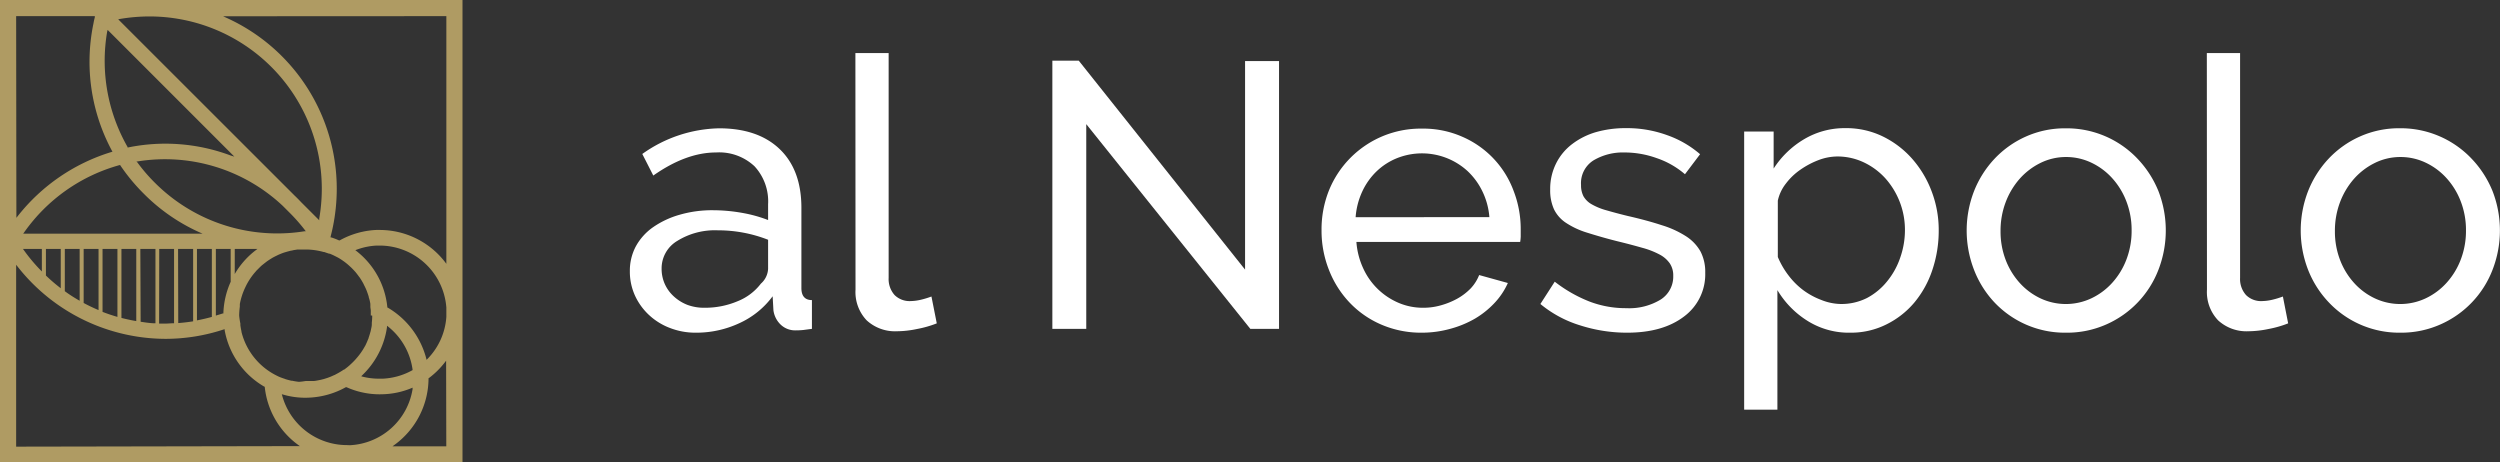 <svg xmlns="http://www.w3.org/2000/svg" viewBox="0 0 418.11 77.35"><rect x="0" y="0" width="418.11" height="77.35" fill="#333333" stroke="none"/><defs><style>.cls-1{fill:#fff;}.cls-2{fill:#af9b63;}</style></defs><g id="Livello_2" data-name="Livello 2"><g id="Livello_1-2" data-name="Livello 1"><path class="cls-1" d="M116.4,55.64a11.77,11.77,0,0,1-4.36-.79,10.67,10.67,0,0,1-3.51-2.18,10.23,10.23,0,0,1-2.34-3.25,9.65,9.65,0,0,1-.85-4.08,8.63,8.63,0,0,1,1-4.14A9.45,9.45,0,0,1,109.22,38a14.88,14.88,0,0,1,4.43-2.08,19.42,19.42,0,0,1,5.59-.76,28.08,28.08,0,0,1,4.87.44,23.09,23.09,0,0,1,4.35,1.2V34.16a8.63,8.63,0,0,0-2.27-6.35,8.63,8.63,0,0,0-6.44-2.31q-5,0-10.49,3.86l-1.84-3.61a22.85,22.85,0,0,1,12.83-4.29q6.51,0,10.14,3.47t3.64,9.8V48.19c0,1.3.59,2,1.76,2V55l-1.45.19a11.47,11.47,0,0,1-1.2.06,3.5,3.5,0,0,1-2.62-1,4.06,4.06,0,0,1-1.17-2.37l-.13-2.33a14.22,14.22,0,0,1-5.59,4.51A17,17,0,0,1,116.4,55.64Zm1.45-4.17a13.93,13.93,0,0,0,5.53-1.1,9.14,9.14,0,0,0,3.88-2.94,3.51,3.51,0,0,0,1.2-2.47V40.1a22.91,22.91,0,0,0-8.4-1.58,11.91,11.91,0,0,0-6.79,1.77,5.34,5.34,0,0,0-2.62,4.61,6.22,6.22,0,0,0,.53,2.59,6.28,6.28,0,0,0,1.52,2.09A7.23,7.23,0,0,0,115,51,8,8,0,0,0,117.85,51.47Z"/><path class="cls-1" d="M143.06,8.88h5.56v37.6a4,4,0,0,0,1,2.87,3.57,3.57,0,0,0,2.75,1,7.82,7.82,0,0,0,1.64-.22,14.15,14.15,0,0,0,1.77-.54l.89,4.49a18.07,18.07,0,0,1-3.29.94,16.75,16.75,0,0,1-3.35.38,7,7,0,0,1-5.09-1.83,6.86,6.86,0,0,1-1.86-5.12Z"/><path class="cls-1" d="M181.67,20.76V55H176V10.15h4.42l27.81,34.94V10.21h5.68V55h-4.8Z"/><path class="cls-1" d="M237.78,55.64A16.76,16.76,0,0,1,231,54.28a16,16,0,0,1-5.3-3.69,16.73,16.73,0,0,1-3.45-5.47,17.83,17.83,0,0,1-1.23-6.6A17.6,17.6,0,0,1,222.2,32a16.54,16.54,0,0,1,15.64-10.49,16.17,16.17,0,0,1,6.79,1.39,15.84,15.84,0,0,1,8.53,9.07,17.65,17.65,0,0,1,1.17,6.35q0,.69,0,1.26a6.88,6.88,0,0,1-.09.88H226.85A12.68,12.68,0,0,0,228,44.9a11.39,11.39,0,0,0,5.91,5.75,10.29,10.29,0,0,0,4.08.82,10.65,10.65,0,0,0,3-.41,12.72,12.72,0,0,0,2.71-1.1,9.76,9.76,0,0,0,2.25-1.71A7,7,0,0,0,247.38,46l4.8,1.33a11.92,11.92,0,0,1-2.24,3.35,14.77,14.77,0,0,1-3.28,2.62A17.05,17.05,0,0,1,242.52,55,17.72,17.72,0,0,1,237.78,55.64Zm11.31-19.33A12,12,0,0,0,247.92,32a11.53,11.53,0,0,0-2.47-3.38,11.29,11.29,0,0,0-11.78-2.18,10.69,10.69,0,0,0-3.44,2.21,11.27,11.27,0,0,0-2.4,3.38,12.34,12.34,0,0,0-1.11,4.3Z"/><path class="cls-1" d="M272.09,55.64a25.63,25.63,0,0,1-7.84-1.23,19.21,19.21,0,0,1-6.63-3.57l2.4-3.73a23.31,23.31,0,0,0,5.81,3.32A17,17,0,0,0,272,51.54a10.11,10.11,0,0,0,5.72-1.43,4.55,4.55,0,0,0,2.12-4,3.6,3.6,0,0,0-.57-2.05,4.78,4.78,0,0,0-1.71-1.49,13.71,13.71,0,0,0-2.91-1.13c-1.18-.34-2.54-.7-4.1-1.08-2-.5-3.69-1-5.12-1.45a13.58,13.58,0,0,1-3.54-1.65,5.72,5.72,0,0,1-2-2.27,7.66,7.66,0,0,1-.63-3.29,9.49,9.49,0,0,1,1-4.39,9.19,9.19,0,0,1,2.68-3.22,12.2,12.2,0,0,1,4-2,18,18,0,0,1,5-.66,19.7,19.7,0,0,1,6.95,1.2,17.09,17.09,0,0,1,5.44,3.16l-2.53,3.35A14.26,14.26,0,0,0,277,26.42a15.86,15.86,0,0,0-5.31-.92,9.63,9.63,0,0,0-5.15,1.3,4.49,4.49,0,0,0-2.12,4.14,4,4,0,0,0,.41,1.89,3.62,3.62,0,0,0,1.36,1.33,10.4,10.4,0,0,0,2.43,1c1,.29,2.18.61,3.57.95q3.29.75,5.72,1.55A16.26,16.26,0,0,1,282,39.53a7.28,7.28,0,0,1,2.4,2.53,7.38,7.38,0,0,1,.79,3.54,8.78,8.78,0,0,1-3.54,7.33Q278.09,55.65,272.09,55.64Z"/><path class="cls-1" d="M309.49,55.64a13,13,0,0,1-7.23-2,15.26,15.26,0,0,1-5-5.12v20h-5.56V22h4.93v6.19a15.36,15.36,0,0,1,5.08-4.9,13.29,13.29,0,0,1,6.92-1.86,14,14,0,0,1,6.26,1.39,15.78,15.78,0,0,1,4.93,3.76,17.63,17.63,0,0,1,3.25,5.46,18.14,18.14,0,0,1,1.17,6.45,20.58,20.58,0,0,1-1.07,6.67,16.72,16.72,0,0,1-3,5.43,14.49,14.49,0,0,1-4.67,3.66A13.24,13.24,0,0,1,309.49,55.64Zm-1.7-4.8a9.51,9.51,0,0,0,4.45-1A10.81,10.81,0,0,0,315.65,47a12.58,12.58,0,0,0,2.18-4,13.84,13.84,0,0,0,.76-4.55,12.94,12.94,0,0,0-3.28-8.63,11.51,11.51,0,0,0-3.57-2.65,10.28,10.28,0,0,0-4.46-1,9,9,0,0,0-3.13.6,14.1,14.1,0,0,0-3,1.58,10.52,10.52,0,0,0-2.46,2.34,7,7,0,0,0-1.36,2.87v9.42a13.93,13.93,0,0,0,1.77,3.06,12.52,12.52,0,0,0,2.46,2.47,12.36,12.36,0,0,0,3,1.64A9.18,9.18,0,0,0,307.79,50.84Z"/><path class="cls-1" d="M345.51,55.64a16.2,16.2,0,0,1-12-5.12,16.75,16.75,0,0,1-3.38-5.43,18.21,18.21,0,0,1,0-13.08,17,17,0,0,1,3.42-5.43,16.28,16.28,0,0,1,5.24-3.73,16,16,0,0,1,6.73-1.39,16.33,16.33,0,0,1,12,5.12A17.18,17.18,0,0,1,361,32a18.21,18.21,0,0,1,0,13.08,16.41,16.41,0,0,1-8.69,9.16A16.2,16.2,0,0,1,345.51,55.64Zm-10.93-17a13.26,13.26,0,0,0,.85,4.81,12.26,12.26,0,0,0,2.34,3.85,11,11,0,0,0,3.47,2.59,10,10,0,0,0,8.53,0,11.06,11.06,0,0,0,3.51-2.62,12.31,12.31,0,0,0,2.37-3.92,13.4,13.4,0,0,0,.85-4.83,13.23,13.23,0,0,0-.85-4.77,12.31,12.31,0,0,0-2.37-3.92,11.06,11.06,0,0,0-3.51-2.62,9.77,9.77,0,0,0-4.26-.95,9.59,9.59,0,0,0-4.27,1,11.34,11.34,0,0,0-3.47,2.65,12.72,12.72,0,0,0-2.34,3.92A13.48,13.48,0,0,0,334.58,38.64Z"/><path class="cls-1" d="M369.08,8.88h5.56v37.6a4,4,0,0,0,1,2.87,3.57,3.57,0,0,0,2.75,1,7.82,7.82,0,0,0,1.64-.22,14.15,14.15,0,0,0,1.77-.54l.88,4.49a17.72,17.72,0,0,1-3.28.94,16.83,16.83,0,0,1-3.35.38,7,7,0,0,1-5.09-1.83,6.86,6.86,0,0,1-1.86-5.12Z"/><path class="cls-1" d="M401.43,55.64a16.2,16.2,0,0,1-12-5.12A16.75,16.75,0,0,1,386,45.09,18.21,18.21,0,0,1,386,32a17,17,0,0,1,3.42-5.43,16.28,16.28,0,0,1,5.24-3.73,16.05,16.05,0,0,1,6.73-1.39,16.33,16.33,0,0,1,12,5.12A17.18,17.18,0,0,1,416.88,32a18.21,18.21,0,0,1,0,13.08,16.41,16.41,0,0,1-8.69,9.16A16.2,16.2,0,0,1,401.43,55.64Zm-10.93-17a13.26,13.26,0,0,0,.85,4.81,12.26,12.26,0,0,0,2.34,3.85,11,11,0,0,0,3.47,2.59,10,10,0,0,0,8.53,0,11.06,11.06,0,0,0,3.51-2.62,12.31,12.31,0,0,0,2.37-3.92,13.4,13.4,0,0,0,.85-4.83,13.23,13.23,0,0,0-.85-4.77,12.31,12.31,0,0,0-2.37-3.92,11.06,11.06,0,0,0-3.51-2.62,9.77,9.77,0,0,0-4.26-.95,9.59,9.59,0,0,0-4.27,1,11.34,11.34,0,0,0-3.47,2.65,12.72,12.72,0,0,0-2.34,3.92A13.48,13.48,0,0,0,390.5,38.64Z"/><path class="cls-2" d="M0,0V77.35H77.35V0ZM74.65,2.7V44.12l-.25-.33a13.81,13.81,0,0,0-10.84-5.33l-.66,0a13.85,13.85,0,0,0-6.08,1.74l-.06,0-.07,0a12.46,12.46,0,0,0-1.27-.49l-.13,0,0-.13c.14-.56.27-1.07.37-1.58a31.68,31.68,0,0,0,.66-6.43A31.38,31.38,0,0,0,37.92,3l-.61-.28ZM62.25,52.78A9.87,9.87,0,0,1,62.18,54a2.51,2.51,0,0,1,0,.27c0,.33-.1.66-.17,1,0,.11-.06.21-.08.32-.09.31-.18.62-.29.93,0,.09-.06.18-.1.27-.13.34-.28.68-.44,1a.75.75,0,0,1-.07.12A11.07,11.07,0,0,1,59.55,60l-.12.14q-.37.41-.78.78l-.17.16a10.77,10.77,0,0,1-.93.74l-.06,0h0a12.06,12.06,0,0,1-1.34.79l-.1.06a2,2,0,0,1-.22.09c-.21.1-.43.2-.64.28l-.43.16-.6.19-.52.13-.55.11a5.81,5.81,0,0,1-.58.09l-.51,0-.35,0h-.52A11.17,11.17,0,0,1,50,63.86h0a9.88,9.88,0,0,1-1.11-.18l-.15,0c-.33-.08-.66-.17-1-.27l-.14-.06a9.85,9.85,0,0,1-1-.37h0l-.22-.11a11.16,11.16,0,0,1-6-7.38.29.29,0,0,0,0-.09c-.07-.31-.13-.64-.18-1,0-.06,0-.12,0-.18v-.11h0A11.24,11.24,0,0,1,40,52.78a12.15,12.15,0,0,1,.11-1.49h0l0-.28a.8.8,0,0,0,0-.15A11.31,11.31,0,0,1,41,48.1l.13-.27a11,11,0,0,1,1.68-2.47l.06-.08.1-.1.55-.55.26-.24.53-.42.36-.28.47-.31.47-.29.44-.23.54-.26.43-.18c.19-.07.39-.15.59-.21l.44-.13.61-.16c.15,0,.31-.06.46-.09l.63-.1.47,0,.36,0h.75a11.44,11.44,0,0,1,2.77.41h0l.1,0h0l.55.19.27.09.13,0,.5.22.33.16.55.28h0l0,0a10.09,10.09,0,0,1,.94.61,1.33,1.33,0,0,1,.19.14,8.06,8.06,0,0,1,.72.59l.25.23c.2.18.38.37.57.57l.27.3c.16.2.32.4.47.61s.17.21.24.32a11,11,0,0,1,.6,1l.09.19c.15.29.29.58.41.87.05.12.09.24.13.35a7.92,7.92,0,0,1,.26.78c0,.13.07.26.1.38a7.1,7.1,0,0,1,.17.8c0,.06,0,.11,0,.18a1.9,1.9,0,0,1,0,.25c0,.23.06.45.07.69s0,.2,0,.3v.52Zm2.47,1.95,0-.25.2.15A11.15,11.15,0,0,1,69,61.8v.1l-.09.05a11.21,11.21,0,0,1-4.87,1.38h-.51A11.12,11.12,0,0,1,60.66,63l-.25-.07.18-.18A13.81,13.81,0,0,0,64.72,54.73ZM24.11,32.46a31.11,31.11,0,0,0,9.16,6.35l.61.27h-30l.16-.22A28.91,28.91,0,0,1,20,27.61l.1,0,.05.09A31.92,31.92,0,0,0,24.11,32.46ZM22.81,27,23,27a28.76,28.76,0,0,1,24.26,7.4l1.35,1.35A28.74,28.74,0,0,1,51,38.49l.14.19-.23,0a29.16,29.16,0,0,1-4.55.36,28.92,28.92,0,0,1-20.4-8.42,28.18,28.18,0,0,1-3-3.48ZM7,41.63V45.4a28.28,28.28,0,0,1-3-3.55l-.16-.22Zm.68,0h2.48v6.58a29.35,29.35,0,0,1-2.48-2.13Zm3.16,0h2.48V50.3c-.85-.49-1.68-1-2.48-1.6Zm3.15,0h2.49V51.86c-.85-.36-1.68-.75-2.49-1.19Zm3.16,0h2.49V53c-.85-.25-1.67-.52-2.49-.84Zm3.16,0h2.48V53.7c-.83-.14-1.66-.32-2.48-.53Zm3.16,0H26V54.07c-.83,0-1.66-.14-2.48-.26Zm3.16,0h2.48V54.06c-.5,0-1,.06-1.5.06-.33,0-.66,0-1,0Zm3.15,0H32.3V53.74c-.82.13-1.65.23-2.49.29Zm3.16,0h2.49V53c-.82.23-1.65.42-2.49.58Zm3.16,0h2.48v5.5a13.84,13.84,0,0,0-1.22,5.2v.09l-.1,0c-.38.13-.77.24-1.16.36Zm3.16,0h3.8l-.33.25a13.55,13.55,0,0,0-3.47,3.95ZM20,3.18a29.7,29.7,0,0,1,5-.43A28.82,28.82,0,0,1,53.82,31.56a29.61,29.61,0,0,1-.43,5l0,.28-3-3c-.37-.39-.75-.78-1.13-1.14L19.77,3.23ZM17.92,5.31,18,5l.2.2,21,21L38.56,26a31.13,31.13,0,0,0-17.13-1.34l-.1,0,0-.09A29,29,0,0,1,17.92,5.31ZM2.7,2.7H15.86l0,.18c-.08.32-.16.63-.22,1a31.74,31.74,0,0,0-.67,6.45,31.41,31.41,0,0,0,3.75,14.88l.09.16-.17.05A31.75,31.75,0,0,0,3,36.1l-.26.33Zm0,72V44.28l.26.33A31.59,31.59,0,0,0,27.64,56.67a31.12,31.12,0,0,0,9.77-1.57l.16-.05,0,.16a13.71,13.71,0,0,0,6.64,9.46l.07,0v.07a13.75,13.75,0,0,0,5.51,9.61l.36.26ZM58,74.44a11.24,11.24,0,0,1-10.8-8.26l-.07-.25.25.07a13.19,13.19,0,0,0,4.37.5,13.85,13.85,0,0,0,6.08-1.74l.06,0,.07,0a13.57,13.57,0,0,0,6.21,1.17,13.43,13.43,0,0,0,4.6-1l.23-.1,0,.26a11.17,11.17,0,0,1-10.48,9.37Zm16.64.21h-9l.35-.26a13.81,13.81,0,0,0,5.68-11.08v-.07l.05,0a13.78,13.78,0,0,0,2.64-2.59l.25-.33ZM71.52,60l-.18.18-.06-.25a13.92,13.92,0,0,0-6.43-8.48l-.07,0v-.07A13.56,13.56,0,0,0,59.63,42l-.2-.16.24-.09A11.23,11.23,0,0,1,63,41.07h.48A11.2,11.2,0,0,1,74.65,51.44V53A11.12,11.12,0,0,1,71.52,60Z"/></g></g></svg>
